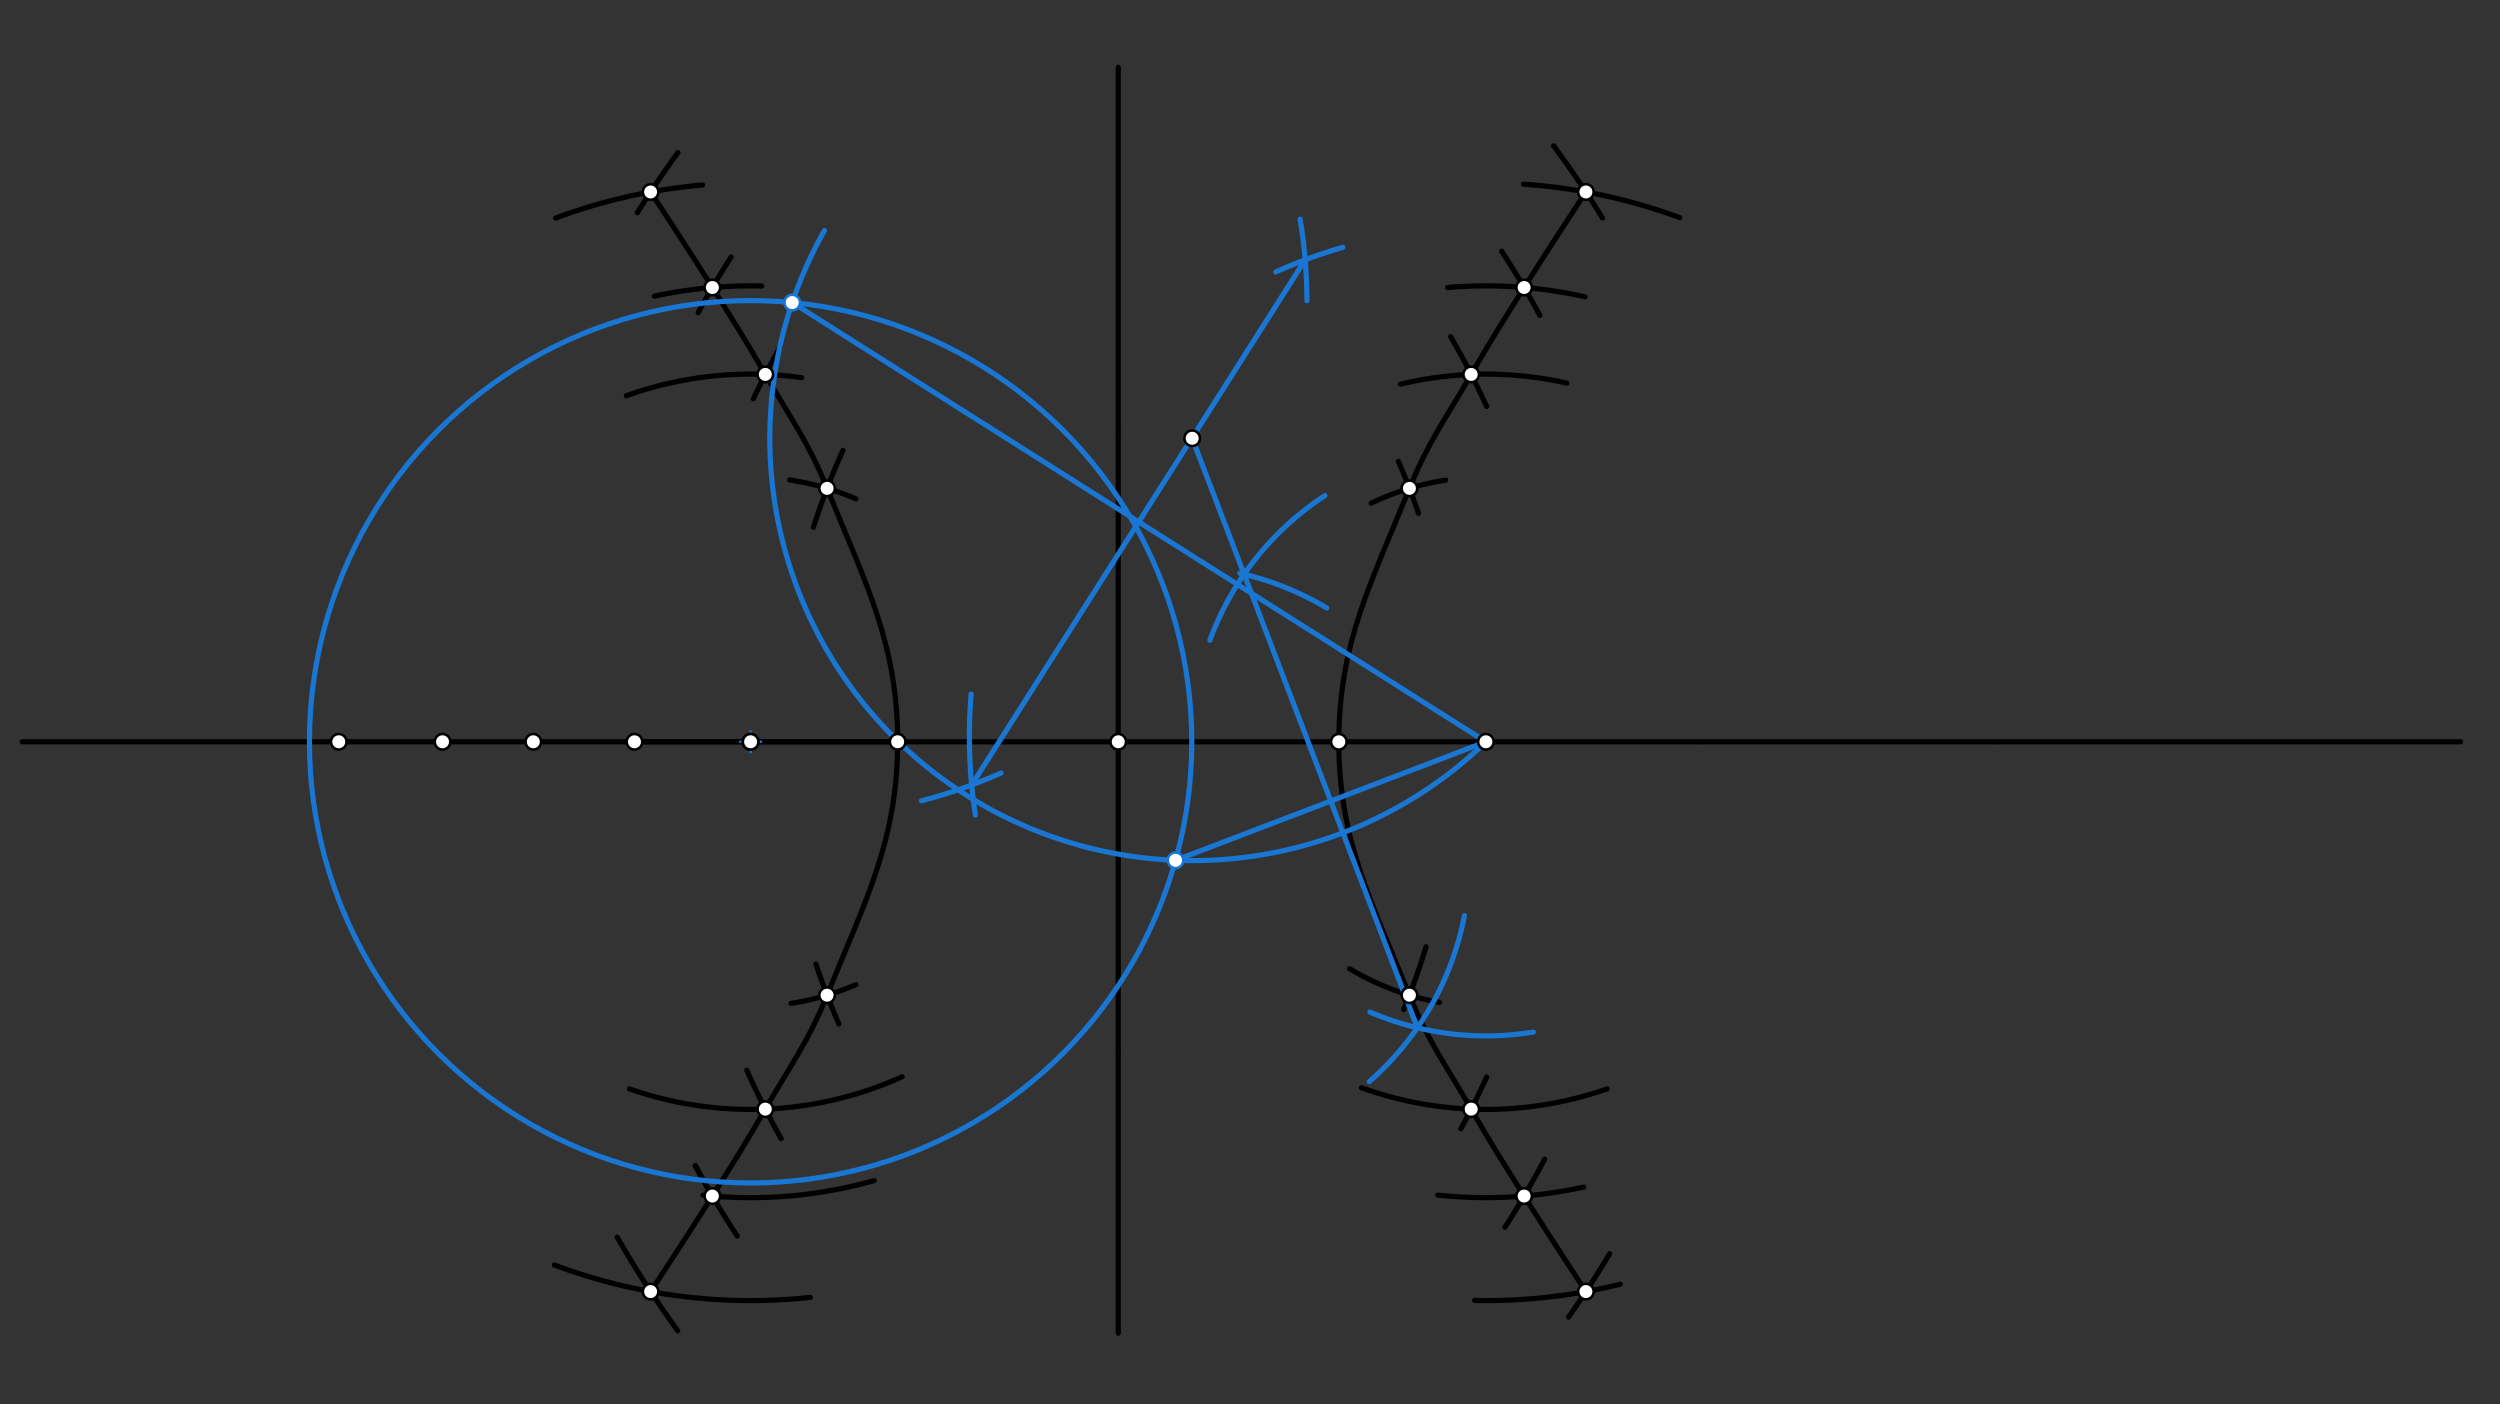 <svg xmlns="http://www.w3.org/2000/svg" class="svg--816" height="100%" preserveAspectRatio="xMidYMid meet" viewBox="0 0 963.78 541.417" width="100%"><rect x="0" y="0" width="963.78" height="541.417" fill="#333333" stroke="none"/><defs><marker id="marker-arrow" markerHeight="16" markerUnits="userSpaceOnUse" markerWidth="24" orient="auto-start-reverse" refX="24" refY="4" viewBox="0 0 24 8"><path d="M 0 0 L 24 4 L 0 8 z" stroke="inherit"></path></marker></defs><g class="aux-layer--949"></g><g class="main-layer--75a"><g class="element--733"><line stroke="#000000" stroke-dasharray="none" stroke-linecap="round" stroke-width="2" x1="656.6" x2="205.6" y1="285.962" y2="285.962"></line></g><g class="element--733"><line stroke="#000000" stroke-dasharray="none" stroke-linecap="round" stroke-width="2" x1="431.1" x2="431.1" y1="405.273" y2="166.652"></line></g><g class="element--733"><line stroke="#000000" stroke-dasharray="none" stroke-linecap="round" stroke-width="2" x1="205.6" x2="8.6" y1="285.962" y2="285.962"></line></g><g class="element--733"><line stroke="#000000" stroke-dasharray="none" stroke-linecap="round" stroke-width="2" x1="770.6" x2="656.6" y1="285.962" y2="285.962"></line></g><g class="element--733"><line stroke="#000000" stroke-dasharray="none" stroke-linecap="round" stroke-width="2" x1="770.6" x2="948.6" y1="285.962" y2="285.962"></line></g><g class="element--733"><line stroke="#000000" stroke-dasharray="none" stroke-linecap="round" stroke-width="2" x1="431.1" x2="431.1" y1="166.652" y2="25.962"></line></g><g class="element--733"><line stroke="#000000" stroke-dasharray="none" stroke-linecap="round" stroke-width="2" x1="431.1" x2="431.1" y1="405.273" y2="513.962"></line></g><g class="element--733"><line stroke="#000000" stroke-dasharray="none" stroke-linecap="round" stroke-width="2" x1="346.061" x2="244.6" y1="285.962" y2="285.962"></line></g><g class="element--733"><path d="M 324.99 173.593 A 272.126 272.126 0 0 0 313.574 203.273" fill="none" stroke="#000000" stroke-dasharray="none" stroke-linecap="round" stroke-width="2"></path></g><g class="element--733"><path d="M 323.395 394.744 A 272.126 272.126 0 0 1 314.551 371.656" fill="none" stroke="#000000" stroke-dasharray="none" stroke-linecap="round" stroke-width="2"></path></g><g class="element--733"><path d="M 546.844 197.879 A 272.126 272.126 0 0 0 539.097 177.851" fill="none" stroke="#000000" stroke-dasharray="none" stroke-linecap="round" stroke-width="2"></path></g><g class="element--733"><path d="M 541.155 389.19 A 272.126 272.126 0 0 0 549.76 365.011" fill="none" stroke="#000000" stroke-dasharray="none" stroke-linecap="round" stroke-width="2"></path></g><g class="element--733"><path d="M 329.997 192.352 A 102.047 102.047 0 0 0 304.44 185.034" fill="none" stroke="#000000" stroke-dasharray="none" stroke-linecap="round" stroke-width="2"></path></g><g class="element--733"><path d="M 520.306 373.453 A 102.047 102.047 0 0 0 554.941 386.429" fill="none" stroke="#000000" stroke-dasharray="none" stroke-linecap="round" stroke-width="2"></path></g><g class="element--733"><path d="M 329.997 379.573 A 102.047 102.047 0 0 1 304.958 386.812" fill="none" stroke="#000000" stroke-dasharray="none" stroke-linecap="round" stroke-width="2"></path></g><g class="element--733"><path d="M 528.615 193.993 A 102.047 102.047 0 0 1 557.314 185.102" fill="none" stroke="#000000" stroke-dasharray="none" stroke-linecap="round" stroke-width="2"></path></g><g class="element--733"><path d="M 309.071 145.606 A 141.732 141.732 0 0 0 241.46 152.573" fill="none" stroke="#000000" stroke-dasharray="none" stroke-linecap="round" stroke-width="2"></path></g><g class="element--733"><path d="M 347.822 415.079 A 141.732 141.732 0 0 1 242.621 419.764" fill="none" stroke="#000000" stroke-dasharray="none" stroke-linecap="round" stroke-width="2"></path></g><g class="element--733"><path d="M 604.043 147.709 A 141.732 141.732 0 0 0 539.918 148.105" fill="none" stroke="#000000" stroke-dasharray="none" stroke-linecap="round" stroke-width="2"></path></g><g class="element--733"><path d="M 524.832 419.319 A 141.732 141.732 0 0 0 619.565 419.769" fill="none" stroke="#000000" stroke-dasharray="none" stroke-linecap="round" stroke-width="2"></path></g><g class="element--733"><path d="M 300.771 133.618 A 311.811 311.811 0 0 0 290.435 153.758" fill="none" stroke="#000000" stroke-dasharray="none" stroke-linecap="round" stroke-width="2"></path></g><g class="element--733"><path d="M 287.899 412.608 A 311.811 311.811 0 0 0 301.142 438.968" fill="none" stroke="#000000" stroke-dasharray="none" stroke-linecap="round" stroke-width="2"></path></g><g class="element--733"><path d="M 573.133 415.205 A 311.811 311.811 0 0 1 563.196 435.108" fill="none" stroke="#000000" stroke-dasharray="none" stroke-linecap="round" stroke-width="2"></path></g><g class="element--733"><path d="M 573.133 156.72 A 311.811 311.811 0 0 0 559.254 129.798" fill="none" stroke="#000000" stroke-dasharray="none" stroke-linecap="round" stroke-width="2"></path></g><g class="element--733"><path d="M 293.666 110.267 A 175.748 175.748 0 0 0 252.27 114.174" fill="none" stroke="#000000" stroke-dasharray="none" stroke-linecap="round" stroke-width="2"></path></g><g class="element--733"><path d="M 270.992 460.747 A 175.748 175.748 0 0 0 337.027 455.125" fill="none" stroke="#000000" stroke-dasharray="none" stroke-linecap="round" stroke-width="2"></path></g><g class="element--733"><path d="M 558.084 110.834 A 175.748 175.748 0 0 1 611.057 114.422" fill="none" stroke="#000000" stroke-dasharray="none" stroke-linecap="round" stroke-width="2"></path></g><g class="element--733"><path d="M 554.306 460.731 A 175.748 175.748 0 0 0 610.501 457.626" fill="none" stroke="#000000" stroke-dasharray="none" stroke-linecap="round" stroke-width="2"></path></g><g class="element--733"><path d="M 281.863 99.059 A 345.827 345.827 0 0 0 269.143 120.527" fill="none" stroke="#000000" stroke-dasharray="none" stroke-linecap="round" stroke-width="2"></path></g><g class="element--733"><path d="M 268.061 449.396 A 345.827 345.827 0 0 0 273.56 459.26" fill="none" stroke="#000000" stroke-dasharray="none" stroke-linecap="round" stroke-width="2"></path></g><g class="element--733"><path d="M 284.251 476.533 A 345.827 345.827 0 0 1 268.061 449.396" fill="none" stroke="#000000" stroke-dasharray="none" stroke-linecap="round" stroke-width="2"></path></g><g class="element--733"><path d="M 593.623 121.571 A 345.827 345.827 0 0 0 578.903 96.845" fill="none" stroke="#000000" stroke-dasharray="none" stroke-linecap="round" stroke-width="2"></path></g><g class="element--733"><path d="M 595.468 446.893 A 345.827 345.827 0 0 1 580.177 473.116" fill="none" stroke="#000000" stroke-dasharray="none" stroke-linecap="round" stroke-width="2"></path></g><g class="element--733"><path d="M 270.855 71.326 A 215.433 215.433 0 0 0 214.215 84.063" fill="none" stroke="#000000" stroke-dasharray="none" stroke-linecap="round" stroke-width="2"></path></g><g class="element--733"><path d="M 312.373 500.164 A 215.433 215.433 0 0 1 213.709 487.673" fill="none" stroke="#000000" stroke-dasharray="none" stroke-linecap="round" stroke-width="2"></path></g><g class="element--733"><path d="M 647.578 83.912 A 215.433 215.433 0 0 0 587.339 71.018" fill="none" stroke="#000000" stroke-dasharray="none" stroke-linecap="round" stroke-width="2"></path></g><g class="element--733"><path d="M 624.6 495.083 A 215.433 215.433 0 0 1 568.512 501.352" fill="none" stroke="#000000" stroke-dasharray="none" stroke-linecap="round" stroke-width="2"></path></g><g class="element--733"><path d="M 261.364 58.791 A 385.512 385.512 0 0 0 245.685 82.016" fill="none" stroke="#000000" stroke-dasharray="none" stroke-linecap="round" stroke-width="2"></path></g><g class="element--733"><path d="M 237.937 476.919 A 385.512 385.512 0 0 0 261.276 513.013" fill="none" stroke="#000000" stroke-dasharray="none" stroke-linecap="round" stroke-width="2"></path></g><g class="element--733"><path d="M 598.946 56.222 A 385.512 385.512 0 0 1 617.756 84.021" fill="none" stroke="#000000" stroke-dasharray="none" stroke-linecap="round" stroke-width="2"></path></g><g class="element--733"><path d="M 620.538 483.309 A 385.512 385.512 0 0 1 604.701 507.737" fill="none" stroke="#000000" stroke-dasharray="none" stroke-linecap="round" stroke-width="2"></path></g><g class="element--733"><path d="M 250.817 74.007 C 250.817 74.007, 265.332 96.024, 274.628 110.834 C 282.944 124.084, 287.26 130.82, 295.037 144.344 C 304.94 161.564, 311.558 170.236, 318.848 188.266 C 333.645 224.864, 346.061 248.027, 346.061 285.962 C 346.061 323.898, 333.645 347.061, 318.848 383.659 C 311.558 401.689, 304.94 410.361, 295.037 427.581 C 287.26 441.105, 282.944 447.841, 274.628 461.091 C 265.332 475.901, 250.817 497.918, 250.817 497.918 C 250.817 497.918, 265.332 475.901, 274.628 461.091 C 282.944 447.841, 287.26 441.105, 295.037 427.581 C 304.94 410.361, 311.558 401.689, 318.848 383.659 C 333.645 347.061, 346.061 323.898, 346.061 285.962 C 346.061 248.027, 333.645 224.864, 318.848 188.266 C 311.558 170.236, 304.94 161.564, 295.037 144.344 C 287.26 130.82, 282.944 124.084, 274.628 110.834 C 265.332 96.024, 250.817 74.007, 250.817 74.007" fill="none" stroke="#000000" stroke-linecap="round" stroke-width="2"></path></g><g class="element--733"><path d="M 611.383 74.007 C 611.383 74.007, 596.868 96.024, 587.572 110.834 C 579.256 124.084, 574.94 130.82, 567.163 144.344 C 557.26 161.564, 550.642 170.236, 543.352 188.266 C 528.555 224.864, 516.139 248.027, 516.139 285.962 C 516.139 323.898, 528.555 347.061, 543.352 383.659 C 550.642 401.689, 557.26 410.361, 567.163 427.581 C 574.94 441.105, 579.256 447.841, 587.572 461.091 C 596.868 475.901, 611.383 497.918, 611.383 497.918 C 611.383 497.918, 596.868 475.901, 587.572 461.091 C 579.256 447.841, 574.94 441.105, 567.163 427.581 C 557.26 410.361, 550.642 401.689, 543.352 383.659 C 528.555 347.061, 516.139 323.898, 516.139 285.962 C 516.139 248.027, 528.555 224.864, 543.352 188.266 C 550.642 170.236, 557.26 161.564, 567.163 144.344 C 574.94 130.82, 579.256 124.084, 587.572 110.834 C 596.868 96.024, 611.383 74.007, 611.383 74.007" fill="none" stroke="#000000" stroke-linecap="round" stroke-width="2"></path></g><g class="element--733"><g class="center--a87"><line x1="285.368" y1="285.962" x2="293.368" y2="285.962" stroke="#1976D2" stroke-width="1" stroke-linecap="round"></line><line x1="289.368" y1="281.962" x2="289.368" y2="289.962" stroke="#1976D2" stroke-width="1" stroke-linecap="round"></line><circle class="hit--87b" cx="289.368" cy="285.962" r="4" stroke="none" fill="transparent"></circle></g><circle cx="289.368" cy="285.962" fill="none" r="170.079" stroke="#1976D2" stroke-dasharray="none" stroke-width="2"></circle></g><g class="element--733"><path d="M 572.832 285.962 A 162.821 162.821 0 0 1 317.845 88.862" fill="none" stroke="#1976D2" stroke-dasharray="none" stroke-linecap="round" stroke-width="2"></path></g><g class="element--733"><line stroke="#1976D2" stroke-dasharray="none" stroke-linecap="round" stroke-width="2" x1="305.415" x2="572.832" y1="116.642" y2="285.962"></line></g><g class="element--733"><path d="M 376.031 314.221 A 198.425 198.425 0 0 1 374.384 267.585" fill="none" stroke="#1976D2" stroke-dasharray="none" stroke-linecap="round" stroke-width="2"></path></g><g class="element--733"><path d="M 503.838 115.942 A 198.425 198.425 0 0 0 501.217 84.488" fill="none" stroke="#1976D2" stroke-dasharray="none" stroke-linecap="round" stroke-width="2"></path></g><g class="element--733"><path d="M 385.933 297.997 A 198.425 198.425 0 0 1 355.242 308.709" fill="none" stroke="#1976D2" stroke-dasharray="none" stroke-linecap="round" stroke-width="2"></path></g><g class="element--733"><path d="M 517.681 95.356 A 198.425 198.425 0 0 0 491.795 104.84" fill="none" stroke="#1976D2" stroke-dasharray="none" stroke-linecap="round" stroke-width="2"></path></g><g class="element--733"><line stroke="#1976D2" stroke-dasharray="none" stroke-linecap="round" stroke-width="2" x1="503.155" x2="374.588" y1="100.173" y2="302.62"></line></g><g class="element--733"><line stroke="#1976D2" stroke-dasharray="none" stroke-linecap="round" stroke-width="2" x1="453.193" x2="572.832" y1="331.657" y2="285.962"></line></g><g class="element--733"><path d="M 527.867 416.981 A 113.386 113.386 0 0 0 564.558 352.969" fill="none" stroke="#1976D2" stroke-dasharray="none" stroke-linecap="round" stroke-width="2"></path></g><g class="element--733"><path d="M 591.113 397.865 A 113.386 113.386 0 0 1 528.137 390.167" fill="none" stroke="#1976D2" stroke-dasharray="none" stroke-linecap="round" stroke-width="2"></path></g><g class="element--733"><path d="M 510.783 191.061 A 113.386 113.386 0 0 0 466.414 246.827" fill="none" stroke="#1976D2" stroke-dasharray="none" stroke-linecap="round" stroke-width="2"></path></g><g class="element--733"><path d="M 511.469 234.393 A 113.386 113.386 0 0 0 477.996 221.017" fill="none" stroke="#1976D2" stroke-dasharray="none" stroke-linecap="round" stroke-width="2"></path></g><g class="element--733"><line stroke="#1976D2" stroke-dasharray="none" stroke-linecap="round" stroke-width="2" x1="546.4" x2="459.6" y1="396.224" y2="168.962"></line></g><g class="element--733"><circle cx="431.1" cy="285.962" r="3" stroke="#000000" stroke-width="1" fill="#ffffff"></circle>}</g><g class="element--733"><circle cx="346.061" cy="285.962" r="3" stroke="#000000" stroke-width="1" fill="#ffffff"></circle>}</g><g class="element--733"><circle cx="516.139" cy="285.962" r="3" stroke="#000000" stroke-width="1" fill="#ffffff"></circle>}</g><g class="element--733"><circle cx="289.368" cy="285.962" r="3" stroke="#000000" stroke-width="1" fill="#ffffff"></circle>}</g><g class="element--733"><circle cx="572.832" cy="285.962" r="3" stroke="#000000" stroke-width="1" fill="#ffffff"></circle>}</g><g class="element--733"><circle cx="244.6" cy="285.962" r="3" stroke="#000000" stroke-width="1" fill="#ffffff"></circle>}</g><g class="element--733"><circle cx="205.6" cy="285.962" r="3" stroke="#000000" stroke-width="1" fill="#ffffff"></circle>}</g><g class="element--733"><circle cx="170.6" cy="285.962" r="3" stroke="#000000" stroke-width="1" fill="#ffffff"></circle>}</g><g class="element--733"><circle cx="130.6" cy="285.962" r="3" stroke="#000000" stroke-width="1" fill="#ffffff"></circle>}</g><g class="element--733"><circle cx="318.848" cy="188.266" r="3" stroke="#000000" stroke-width="1" fill="#ffffff"></circle>}</g><g class="element--733"><circle cx="318.848" cy="383.659" r="3" stroke="#000000" stroke-width="1" fill="#ffffff"></circle>}</g><g class="element--733"><circle cx="543.352" cy="188.266" r="3" stroke="#000000" stroke-width="1" fill="#ffffff"></circle>}</g><g class="element--733"><circle cx="543.352" cy="383.659" r="3" stroke="#000000" stroke-width="1" fill="#ffffff"></circle>}</g><g class="element--733"><circle cx="289.368" cy="285.962" r="3" stroke="#000000" stroke-width="1" fill="#ffffff"></circle>}</g><g class="element--733"><circle cx="295.037" cy="144.344" r="3" stroke="#000000" stroke-width="1" fill="#ffffff"></circle>}</g><g class="element--733"><circle cx="567.163" cy="144.344" r="3" stroke="#000000" stroke-width="1" fill="#ffffff"></circle>}</g><g class="element--733"><circle cx="567.163" cy="427.581" r="3" stroke="#000000" stroke-width="1" fill="#ffffff"></circle>}</g><g class="element--733"><circle cx="295.037" cy="427.581" r="3" stroke="#000000" stroke-width="1" fill="#ffffff"></circle>}</g><g class="element--733"><circle cx="274.628" cy="461.091" r="3" stroke="#000000" stroke-width="1" fill="#ffffff"></circle>}</g><g class="element--733"><circle cx="587.572" cy="461.091" r="3" stroke="#000000" stroke-width="1" fill="#ffffff"></circle>}</g><g class="element--733"><circle cx="587.572" cy="110.834" r="3" stroke="#000000" stroke-width="1" fill="#ffffff"></circle>}</g><g class="element--733"><circle cx="274.628" cy="110.834" r="3" stroke="#000000" stroke-width="1" fill="#ffffff"></circle>}</g><g class="element--733"><circle cx="250.817" cy="74.007" r="3" stroke="#000000" stroke-width="1" fill="#ffffff"></circle>}</g><g class="element--733"><circle cx="611.383" cy="74.007" r="3" stroke="#000000" stroke-width="1" fill="#ffffff"></circle>}</g><g class="element--733"><circle cx="611.383" cy="497.918" r="3" stroke="#000000" stroke-width="1" fill="#ffffff"></circle>}</g><g class="element--733"><circle cx="250.817" cy="497.918" r="3" stroke="#000000" stroke-width="1" fill="#ffffff"></circle>}</g><g class="element--733"><circle cx="459.6" cy="168.962" r="3" stroke="#000000" stroke-width="1" fill="#ffffff"></circle>}</g><g class="element--733"><circle cx="305.415" cy="116.642" r="3" stroke="#1976D2" stroke-width="1" fill="#ffffff"></circle>}</g><g class="element--733"><circle cx="453.193" cy="331.657" r="3" stroke="#1976D2" stroke-width="1" fill="#ffffff"></circle>}</g></g><g class="snaps-layer--ac6"></g><g class="temp-layer--52d"></g></svg>